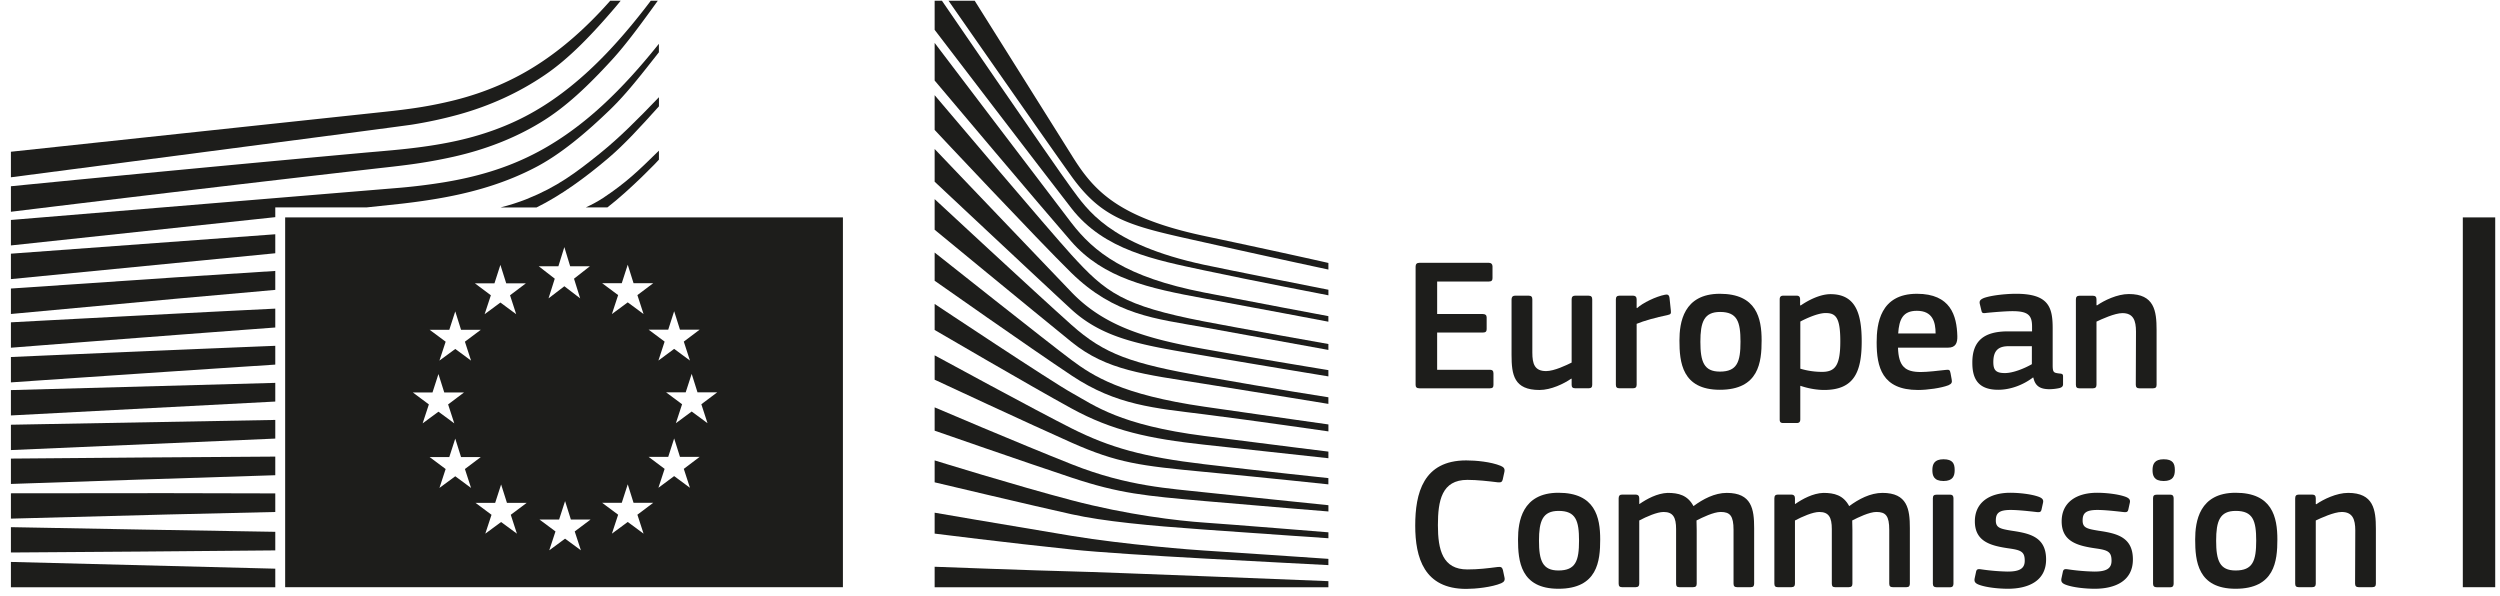 <svg xmlns="http://www.w3.org/2000/svg" width="197" height="47" viewBox="0 0 197 47"><defs><clipPath id="qwfka"><path d="M.86 51.44h195.763V.06H.86z"/></clipPath></defs><g><g><g/><g><g><path fill="#1d1d1b" d="M111.848 30.598h5.554c.208 0 .283-.076.283-.268v-.908c0-.194-.09-.284-.268-.284h-4.17v-2.933h3.604c.223 0 .298-.09.298-.268v-.924c0-.178-.104-.267-.298-.267h-3.603v-2.561h4.065c.223 0 .297-.09.297-.269v-.923c0-.177-.104-.283-.283-.283h-5.48c-.207 0-.297.106-.297.298v9.322c0 .179.09.268.298.268"/></g><g><path fill="#1d1d1b" d="M121.314 30.73c.908 0 1.921-.492 2.501-.894l.03.015v.462c0 .179.06.283.283.283h1.057c.209 0 .283-.09.283-.283v-6.715c0-.194-.074-.298-.283-.298h-1.057c-.223 0-.283.12-.283.298v4.973c-.387.194-1.37.67-2.01.67-.908 0-1.087-.566-1.087-1.46v-4.183c0-.194-.075-.298-.268-.298h-1.087c-.209 0-.283.12-.283.298v4.378c0 1.563.193 2.754 2.204 2.754"/></g><g><path fill="#1d1d1b" d="M128.684 30.596c.21 0 .284-.104.284-.283v-4.795c.521-.224 1.577-.52 2.412-.685.312-.06.298-.149.283-.357l-.105-.998c-.03-.253-.164-.297-.357-.253-.7.134-1.756.64-2.204 1.057l-.03-.03v-.655c0-.178-.074-.298-.297-.298h-1.058c-.207 0-.282.105-.282.298v6.716c0 .193.075.283.282.283z"/></g><g><path fill="#1d1d1b" d="M135.526 23.15c2.889 0 3.29 1.92 3.29 3.678 0 1.697-.208 3.886-3.29 3.886-2.993 0-3.186-2.189-3.186-3.886 0-1.4.312-3.678 3.186-3.678m0 6.133c1.357 0 1.625-.76 1.625-2.351 0-1.577-.253-2.35-1.61-2.35-1.268 0-1.551.803-1.551 2.35 0 1.577.283 2.35 1.536 2.35"/></g><g><path fill="#1d1d1b" d="M140.523 33.335c-.239 0-.283-.104-.283-.298v-9.44c0-.193.074-.298.283-.298h1.057c.208 0 .268.12.268.298v.447l.044.03c.537-.373 1.49-.894 2.353-.894 1.951 0 2.457 1.474 2.457 3.722 0 2.428-.61 3.827-2.963 3.827-.492 0-1.177-.09-1.861-.327l-.015.014v2.621c0 .164-.045.298-.283.298zm1.342-4.283a5.984 5.984 0 0 0 1.71.252c1.07 0 1.441-.549 1.441-2.421 0-1.887-.37-2.215-1.159-2.215-.61 0-1.546.432-1.992.67z"/></g><g><path fill="#1d1d1b" d="M151.051 23.15c2.666 0 3.142 1.728 3.187 3.335.015.537-.133.91-.73.91h-3.946c.045 1.503.58 1.92 1.802 1.92.536 0 1.37-.104 1.936-.164.268-.03.357-.03.402.254l.09.49c.044.225.014.343-.254.462-.58.224-1.667.373-2.398.373-2.844 0-3.26-1.817-3.26-3.753 0-1.444.268-3.827 3.171-3.827zm1.474 3.128c0-.909-.238-1.787-1.474-1.787-1.102 0-1.4.67-1.474 1.787z"/></g><g><path fill="#1d1d1b" d="M162.568 30.282c0 .164-.104.268-.358.313a3.837 3.837 0 0 1-.7.074c-.7 0-1.13-.208-1.28-.908l-.03-.015c-.744.566-1.742.968-2.74.968-1.578 0-2.04-.863-2.04-2.114-.015-1.742.924-2.487 2.8-2.487h1.906v-.387c0-.894-.328-1.206-1.549-1.206-.49 0-1.43.075-2.024.134-.299.044-.373.03-.418-.179l-.133-.551c-.03-.194.014-.313.342-.446.64-.224 1.816-.328 2.516-.328 2.576 0 2.89 1.057 2.89 2.725v2.874c0 .61.074.625.535.685.223.014.283.06.283.223zm-2.457-3.002h-1.816c-.745 0-1.221.268-1.221 1.252 0 .657.223.866.922.866.64 0 1.55-.374 2.115-.701z"/></g><g><path fill="#1d1d1b" d="M169.939 30.317V26c0-1.505-.179-2.83-2.189-2.83-.909 0-1.951.507-2.502.893-.015 0-.03-.015-.045-.015v-.446c0-.194-.074-.298-.283-.298h-1.056c-.21 0-.284.104-.284.298v6.715c0 .194.074.283.284.283h1.056c.21 0 .283-.105.283-.283v-4.973c.403-.193 1.444-.67 2.04-.67.864 0 1.073.58 1.073 1.46l-.016 4.183c0 .194.09.283.284.283h1.071c.225 0 .284-.105.284-.283"/></g><g><path fill="#1d1d1b" d="M118.429 44.916c-.06-.193-.12-.268-.401-.238-.805.104-1.534.194-2.398.194-1.95 0-2.323-1.534-2.323-3.485 0-1.935.298-3.573 2.323-3.573.774 0 1.668.104 2.398.193.268.03.342-.045.387-.223l.134-.61c.044-.239-.045-.358-.283-.462-.79-.328-1.996-.432-2.726-.432-3.394 0-4.02 2.59-4.02 5.137 0 2.531.7 4.988 4.02 4.988.73 0 2.026-.134 2.756-.446.238-.104.312-.239.253-.477z"/></g><g><path fill="#1d1d1b" d="M122.806 38.83c2.889 0 3.29 1.92 3.29 3.677 0 1.698-.207 3.887-3.29 3.887-2.993 0-3.186-2.189-3.186-3.887 0-1.399.313-3.677 3.186-3.677m0 6.124c1.355 0 1.622-.757 1.622-2.347 0-1.575-.252-2.348-1.608-2.348-1.265 0-1.548.803-1.548 2.348 0 1.575.283 2.347 1.534 2.347"/></g><g><path fill="#1d1d1b" d="M136.068 38.84c-.954 0-1.877.491-2.621 1.042-.462-.864-1.177-1.042-2.04-1.042-.819.03-1.638.476-2.219.878l-.015-.015v-.431c0-.179-.074-.298-.298-.298h-1.057c-.193 0-.268.104-.268.298v6.715c0 .194.075.283.268.283h1.072c.209 0 .283-.105.283-.283v-4.973c.566-.298 1.4-.67 1.92-.67.746 0 .983.431.983 1.34v4.303c0 .194.06.283.254.283h1.087c.223 0 .283-.105.283-.283v-4.214c0-.343-.015-.61-.015-.76.461-.238 1.354-.67 1.906-.67.744 0 1.012.313 1.012 1.415v4.229c0 .194.075.283.283.283h1.072c.208 0 .269-.105.269-.283v-4.378c0-1.488-.194-2.769-2.16-2.769"/></g><g><path fill="#1d1d1b" d="M148.337 38.84c-.953 0-1.876.491-2.62 1.042-.462-.864-1.177-1.042-2.04-1.042-.819.03-1.638.476-2.219.878l-.015-.015v-.431c0-.179-.074-.298-.298-.298h-1.057c-.194 0-.268.104-.268.298v6.715c0 .194.074.283.268.283h1.073c.208 0 .282-.105.282-.283v-4.973c.566-.298 1.4-.67 1.92-.67.746 0 .984.431.984 1.34v4.303c0 .194.059.283.253.283h1.087c.223 0 .283-.105.283-.283v-4.214c0-.343-.015-.61-.015-.76.461-.238 1.355-.67 1.905-.67.745 0 1.013.313 1.013 1.415v4.229c0 .194.075.283.283.283h1.072c.208 0 .269-.105.269-.283v-4.378c0-1.488-.194-2.769-2.16-2.769"/></g><g><path fill="#1d1d1b" d="M153.665 38.98h-1.057c-.208 0-.298.074-.298.283v6.73c0 .194.09.283.298.283h1.057c.209 0 .268-.119.268-.283v-6.73c0-.164-.06-.283-.268-.283"/></g><g><path fill="#1d1d1b" d="M153.148 36.19c-.714 0-.878.372-.878.849 0 .432.105.864.878.864.745 0 .88-.402.88-.864 0-.506-.15-.849-.88-.849"/></g><g><path fill="#1d1d1b" d="M158.537 41.823c-.91-.15-1.266-.224-1.266-.804 0-.566.223-.835 1.176-.835.552 0 1.385.09 2.025.164.269.03.358 0 .403-.208l.118-.535c.046-.225-.059-.343-.312-.447-.626-.238-1.653-.328-2.264-.328-1.666 0-2.798.775-2.798 2.249 0 1.623 1.28 1.936 2.74 2.143.937.134 1.19.284 1.19.968 0 .596-.386.85-1.34.85a16.38 16.38 0 0 1-2.114-.18c-.239-.029-.343-.014-.387.224l-.105.491c-.045.238.016.373.313.492.566.223 1.564.327 2.308.327 1.534 0 3.008-.565 3.008-2.308 0-1.772-1.28-2.055-2.695-2.263"/></g><g><path fill="#1d1d1b" d="M165.377 41.823c-.91-.15-1.266-.224-1.266-.804 0-.566.223-.835 1.176-.835.552 0 1.385.09 2.025.164.269.03.358 0 .403-.208l.118-.535c.046-.225-.058-.343-.312-.447-.626-.238-1.653-.328-2.264-.328-1.666 0-2.798.775-2.798 2.249 0 1.623 1.28 1.936 2.74 2.143.937.134 1.19.284 1.19.968 0 .596-.386.85-1.34.85a16.38 16.38 0 0 1-2.114-.18c-.239-.029-.343-.014-.387.224l-.105.491c-.045.238.016.373.313.492.566.223 1.564.327 2.308.327 1.534 0 3.008-.565 3.008-2.308 0-1.772-1.28-2.055-2.695-2.263"/></g><g><path fill="#1d1d1b" d="M171.015 38.98h-1.057c-.208 0-.298.074-.298.283v6.73c0 .194.09.283.298.283h1.057c.209 0 .268-.119.268-.283v-6.73c0-.164-.06-.283-.268-.283"/></g><g><path fill="#1d1d1b" d="M170.498 36.19c-.714 0-.878.372-.878.849 0 .432.105.864.878.864.745 0 .88-.402.88-.864 0-.506-.15-.849-.88-.849"/></g><g><path fill="#1d1d1b" d="M176.167 38.83c2.888 0 3.29 1.92 3.29 3.677 0 1.698-.209 3.887-3.29 3.887-2.993 0-3.187-2.189-3.187-3.887 0-1.399.313-3.677 3.187-3.677m0 6.124c1.354 0 1.622-.757 1.622-2.347 0-1.575-.253-2.348-1.608-2.348-1.265 0-1.549.803-1.549 2.348 0 1.575.284 2.347 1.535 2.347"/></g><g><path fill="#1d1d1b" d="M185.03 38.84c-.909 0-1.951.506-2.502.893-.015 0-.03-.015-.045-.015v-.446c0-.194-.074-.298-.283-.298h-1.056c-.21 0-.284.104-.284.298v6.715c0 .194.074.283.284.283h1.056c.21 0 .283-.105.283-.283v-4.973c.403-.194 1.444-.67 2.04-.67.864 0 1.073.58 1.073 1.46l-.016 4.183c0 .194.09.283.284.283h1.071c.224 0 .284-.105.284-.283v-4.318c0-1.504-.18-2.829-2.19-2.829"/></g><g/><g clip-path="url(#qwfka)"><path fill="#1d1d1b" d="M194.07 46.273h2.553V17.13h-2.553z"/></g><g clip-path="url(#qwfka)"><path fill="#1d1d1b" d="M36.114 9.033c2.489-.687 4.78-1.735 6.807-3.116 1.945-1.315 3.753-3.226 5.546-5.323 1.14-1.335 2.338-3.075 3.455-4.754v-.81c-1.326 1.977-2.63 3.68-3.973 5.183-1.78 1.996-3.645 3.628-5.547 4.853-1.964 1.274-4.173 2.225-6.568 2.826a32.728 32.728 0 0 1-3.516.676c-.85.12-1.729.213-2.577.303L.86 11.957v2.013s30.768-4.011 31.637-4.155a33.842 33.842 0 0 0 3.617-.782"/></g><g clip-path="url(#qwfka)"><path fill="#1d1d1b" d="M42.12 8.77c-1.925 1.116-4.15 1.933-6.61 2.428-1.051.214-2.196.387-3.503.53-.767.085-1.54.152-2.314.22-.418.035-.835.072-1.251.11A3750.21 3750.21 0 0 0 .86 14.676v2.011a3800.828 3800.828 0 0 1 28.97-3.43c.773-.085 1.546-.171 2.322-.274a39.776 39.776 0 0 0 3.587-.632c2.556-.575 4.866-1.485 6.861-2.703 1.984-1.2 3.737-2.878 5.621-4.932 1.174-1.279 2.479-3.082 3.7-4.778V-.8c-1.439 1.967-2.804 3.619-4.156 5.03-1.84 1.92-3.738 3.446-5.644 4.54"/></g><g clip-path="url(#qwfka)"><path fill="#1d1d1b" d="M28.883 16.344l2.79-.296c1.33-.154 2.49-.328 3.545-.53 2.624-.5 4.874-1.244 6.879-2.279 2.05-1.044 4.098-2.782 6.002-4.622 1.277-1.234 2.508-2.827 3.822-4.499V3.45c-1.518 1.902-2.968 3.487-4.415 4.823-1.878 1.735-3.838 3.1-5.827 4.057-1.944.945-4.12 1.608-6.653 2.028a47.188 47.188 0 0 1-3.473.435L.86 17.333v2.007l20.832-2.228v-.768z"/></g><g clip-path="url(#qwfka)"><path fill="#1d1d1b" d="M51.924 12.579v-.709c-1.648 1.62-2.597 2.53-4.402 3.73-.408.27-.87.516-1.362.745h1.7c1.79-1.375 4.062-3.733 4.064-3.766"/></g><g clip-path="url(#qwfka)"><path fill="#1d1d1b" d="M13.685 21.866l-12.825.87v2.006l12.954-1.197c2.446-.222 5.126-.462 7.878-.702V21.35c-2.66.167-5.319.339-8.007.516"/></g><g clip-path="url(#qwfka)"><path fill="#1d1d1b" d="M.86 25.399V27.4a5180.41 5180.41 0 0 1 20.832-1.593V24.32c-6.703.33-13.5.688-20.832 1.079"/></g><g clip-path="url(#qwfka)"><path fill="#1d1d1b" d="M.86 28.132v2a5666.17 5666.17 0 0 1 20.832-1.401V27.25c-6.849.275-13.779.574-20.832.882"/></g><g clip-path="url(#qwfka)"><path fill="#1d1d1b" d="M.86 30.739v1.998l20.832-1.095V30.17z"/></g><g clip-path="url(#qwfka)"><path fill="#1d1d1b" d="M.86 33.468v1.997l20.832-.905v-1.47z"/></g><g clip-path="url(#qwfka)"><path fill="#1d1d1b" d="M.86 36.137v1.998c6.701-.23 13.736-.468 20.832-.688V35.98c-6.918.04-13.822.096-20.832.157"/></g><g clip-path="url(#qwfka)"><path fill="#1d1d1b" d="M13.09 38.86l-12.23.012v1.996l12.26-.324c2.754-.067 5.644-.137 8.572-.2V38.88c-2.936-.012-5.831-.017-8.602-.02"/></g><g clip-path="url(#qwfka)"><path fill="#1d1d1b" d="M.86 41.54v1.997c6.73-.046 13.785-.096 20.832-.166v-1.464c-6.896-.108-13.807-.235-20.832-.367"/></g><g clip-path="url(#qwfka)"><path fill="#1d1d1b" d="M.86 44.28v1.996h20.832v-1.464z"/></g><g clip-path="url(#qwfka)"><path fill="#1d1d1b" d="M.86 19.99v2.003l20.832-2.036V18.46z"/></g><g clip-path="url(#qwfka)"><path fill="#1d1d1b" d="M47.895 12.495c1.34-1.134 2.628-2.56 4.03-4.117V7.66c-1.696 1.766-3.102 3.178-4.598 4.386-1.94 1.57-3.438 2.686-5.812 3.636-.67.269-1.358.482-2.065.664h2.833c1.907-.94 3.822-2.333 5.612-3.851"/></g><g clip-path="url(#qwfka)"><path fill="#1d1d1b" d="M84.52 12.35C82.84 9.666 73.65-4.97 73.65-4.97v3.457s8.675 12.472 10.783 15.406c2.534 3.526 4.806 3.943 10.367 5.184a1139.33 1139.33 0 0 0 9.878 2.164v-.52s-2.96-.681-9.758-2.123c-6.8-1.442-8.72-3.565-10.4-6.248"/></g><g clip-path="url(#qwfka)"><path fill="#1d1d1b" d="M104.677 29.166s-5.486-.896-9.834-1.673c-4.556-.813-7.843-1.8-10.41-4.47A9028.447 9028.447 0 0 1 73.65 11.74v2.578s8.401 7.878 10.756 10.048c2.63 2.423 5.845 2.862 10.437 3.648 4.683.803 9.834 1.646 9.834 1.646z"/></g><g clip-path="url(#qwfka)"><path fill="#1d1d1b" d="M73.65 15.69v2.414s7.569 6.234 10.783 8.84c2.786 2.26 5.753 2.552 10.41 3.293 4.656.74 9.834 1.59 9.834 1.59v-.521s-4.082-.63-9.807-1.645c-5.725-1.015-7.834-1.737-10.437-4.06-2.827-2.523-10.783-9.911-10.783-9.911"/></g><g clip-path="url(#qwfka)"><path fill="#1d1d1b" d="M84.436 28.371C82.738 27.11 73.65 19.9 73.65 19.9v2.223s7.39 5.203 10.813 7.482c3.516 2.341 6.52 2.55 10.436 3.045 3.918.494 9.78 1.344 9.78 1.344v-.548s-3.314-.466-9.78-1.399c-6.518-.943-8.765-2.415-10.463-3.676"/></g><g clip-path="url(#qwfka)"><path fill="#1d1d1b" d="M84.49 30.98c-1.725-.96-10.84-7.03-10.84-7.03v2.052s7.58 4.43 10.786 6.184c3.206 1.756 6.136 2.386 10.436 2.853 4.3.467 9.806 1.07 9.806 1.07v-.522s-3.122-.383-9.779-1.234c-6.656-.85-8.682-2.414-10.408-3.374"/></g><g clip-path="url(#qwfka)"><path fill="#1d1d1b" d="M94.87 37.18c5.066.48 9.806.988 9.806.988v-.493s-5.127-.541-9.806-1.098c-4.766-.567-7.396-1.299-10.437-2.826C81.707 32.383 73.65 28 73.65 28v1.921s7.541 3.517 10.783 4.956c3.626 1.608 5.415 1.827 10.437 2.304"/></g><g clip-path="url(#qwfka)"><path fill="#1d1d1b" d="M84.49 36.601C80.018 34.826 73.65 32.1 73.65 32.1v1.837s6.997 2.44 10.813 3.707c3.771 1.253 5.78 1.427 10.436 1.838 4.657.411 9.78.822 9.78.822v-.493s-8.574-.883-9.752-1.015c-2.675-.302-6.035-.449-10.436-2.195"/></g><g clip-path="url(#qwfka)"><path fill="#1d1d1b" d="M84.461 39.424C80.078 38.273 73.65 36.28 73.65 36.28v1.727s7.94 1.887 10.783 2.514c2.567.568 6.072.897 10.437 1.208 5.398.385 9.809.685 9.809.685v-.467s-7.755-.63-9.781-.767c-2.028-.137-6.054-.603-10.437-1.756"/></g><g clip-path="url(#qwfka)"><path fill="#1d1d1b" d="M84.461 42.228C78.907 41.308 73.65 40.4 73.65 40.4v1.648s5.625.711 10.783 1.25c2.304.24 6.358.487 10.437.713 3.916.216 9.807.52 9.807.52v-.493s-9.204-.63-9.807-.657c-.603-.029-6.246-.463-10.409-1.153"/></g><g clip-path="url(#qwfka)"><path fill="#1d1d1b" d="M73.65 44.66v1.615h31.027v-.48s-17.696-.714-20.216-.768c-2.52-.055-10.811-.367-10.811-.367"/></g><g clip-path="url(#qwfka)"><path fill="#1d1d1b" d="M84.406 14.8C83.146 13.099 73.65-.78 73.65-.78v3.132c.374.49 8.502 11.13 10.783 14.066 2.572 3.308 6.602 4.06 10.437 4.883 3.835.821 9.809 1.97 9.809 1.97v-.44s-7.871-1.552-9.81-1.97c-7.504-1.618-9.203-4.361-10.463-6.061"/></g><g clip-path="url(#qwfka)"><path fill="#1d1d1b" d="M94.87 23.513c4.328.795 9.806 1.837 9.806 1.837v-.438s-6.252-1.17-9.806-1.865c-6.163-1.207-8.656-3.155-10.464-5.513C82.598 15.175 73.65 3.38 73.65 3.38v2.965c.374.445 8.56 10.154 10.756 12.67 2.56 2.933 6.136 3.703 10.464 4.498"/></g><g clip-path="url(#qwfka)"><path fill="#1d1d1b" d="M84.406 21.486c3.434 3.365 6.657 3.62 10.464 4.307 3.808.685 9.807 1.782 9.807 1.782v-.466s-7.243-1.285-9.807-1.783c-6.41-1.244-7.724-2.267-10.437-5.24C82.728 18.22 74.018 7.935 73.65 7.5v2.74s8.14 8.682 10.756 11.246"/></g><g clip-path="url(#qwfka)"><path fill="#1d1d1b" d="M22.47 17.13h43.952v29.142H22.47zm26.996 21.034l-.47 1.455h-1.55l1.264.94-.491 1.492 1.247-.92 1.247.92-.486-1.493 1.251-.94h-1.555zm-4.178 3.713l1.252-.94h-1.556l-.456-1.452-.47 1.452h-1.55l1.264.94-.49 1.486 1.246-.916 1.247.916zM43.715 21.96l-.491 1.551 1.247-.955 1.247.955-.486-1.55 1.25-.978H44.93l-.46-1.512-.469 1.512h-1.547zm-4.227 16.216l-.469 1.45h-1.547l1.26.94-.49 1.487 1.246-.918 1.245.918-.484-1.488 1.252-.938h-1.553zm-4.86.274l1.247-.92 1.244.92-.484-1.491 1.252-.943H36.33l-.456-1.453-.47 1.453h-1.55l1.263.943zm-1.324-5.09l1.246-.918 1.247.918-.486-1.492 1.252-.941h-1.555l-.458-1.453-.469 1.453h-1.548l1.262.941zm2.57-8.823l-.469 1.45h-1.55l1.263.939-.49 1.489 1.247-.918 1.244.918-.484-1.49 1.252-.937H36.33zm4.016-2.21l-.459-1.455-.468 1.454H37.42l1.26.942-.492 1.492 1.244-.92 1.244.92-.485-1.492 1.249-.942zm9.576-1.467l-.47 1.454h-1.55l1.264.94-.491 1.493 1.247-.92 1.247.92-.486-1.492 1.251-.941h-1.555zm4.417 16.087l1.248-.944h-1.549l-.458-1.454-.468 1.454h-1.544l1.26.944-.489 1.491 1.24-.921 1.245.921zm1.383-5.091l1.252-.941h-1.556l-.457-1.454-.472 1.454h-1.547l1.263.94-.49 1.493 1.246-.92 1.247.92zm-2.61-5.877h-1.544l1.26.94-.489 1.493 1.24-.92 1.245.92-.485-1.493 1.248-.94h-1.549l-.458-1.454z"/></g></g></g></g></svg>